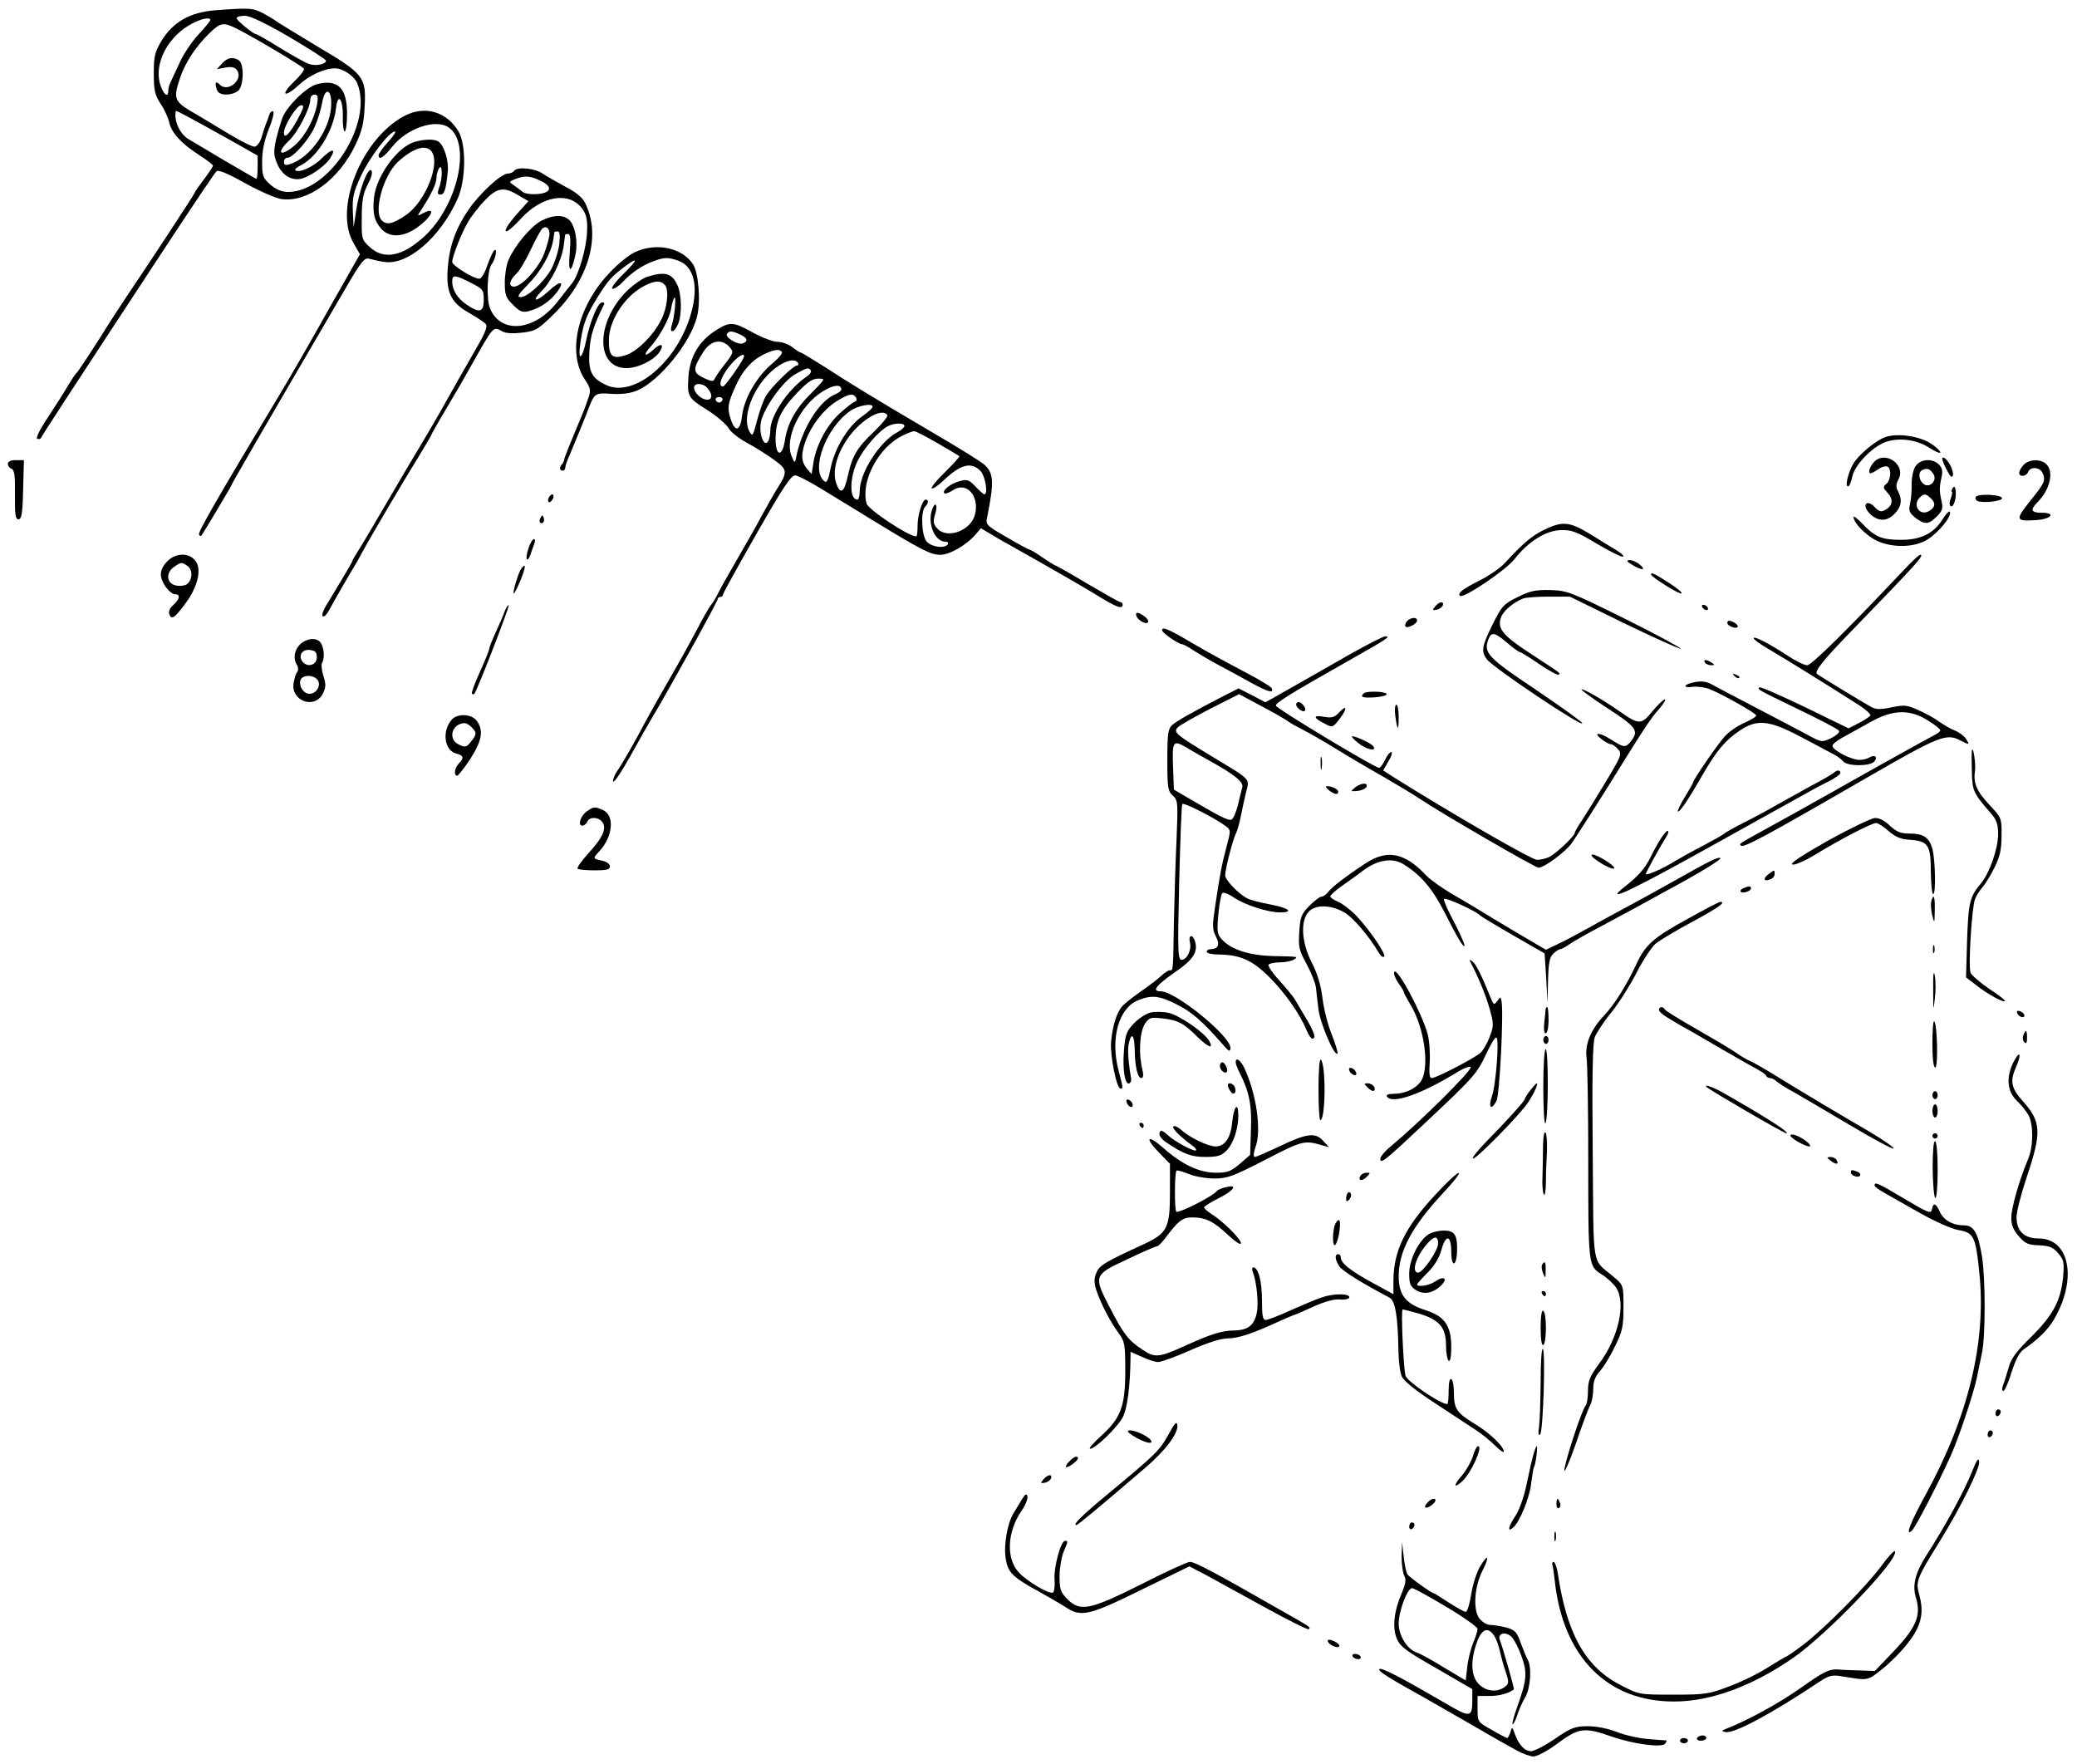<?xml version="1.0" standalone="no"?>
<!DOCTYPE svg PUBLIC "-//W3C//DTD SVG 20010904//EN"
 "http://www.w3.org/TR/2001/REC-SVG-20010904/DTD/svg10.dtd">
<svg version="1.0" xmlns="http://www.w3.org/2000/svg"
 width="790pt" height="671pt" viewBox="0 0 790 671"
 preserveAspectRatio="xMidYMid meet">
<g transform="translate(0,671) scale(0.1,-0.1)"
fill="#000000" stroke="none">
<path d="M819 6671 c-96 -8 -159 -43 -204 -115 -26 -44 -30 -58 -30 -125 0
-65 4 -82 26 -116 15 -22 29 -54 33 -72 9 -39 47 -80 114 -123 28 -18 52 -36
52 -40 0 -4 -16 -28 -35 -53 -19 -25 -35 -48 -35 -51 0 -4 -186 -287 -250
-381 -15 -22 -65 -98 -110 -170 -45 -71 -86 -132 -90 -135 -4 -3 -18 -24 -31
-46 -13 -23 -48 -77 -76 -120 -33 -49 -48 -81 -41 -83 7 -2 13 0 15 5 3 8 65
104 484 742 95 144 177 267 183 271 7 6 47 -11 109 -46 54 -30 116 -57 137
-60 99 -14 218 73 281 204 26 55 33 83 36 148 6 113 -3 124 -184 231 -81 49
-150 91 -153 94 -3 3 -24 15 -46 28 -43 22 -51 23 -185 13z m282 -102 c76 -45
139 -85 139 -90 0 -13 -38 -21 -62 -13 -13 3 -62 31 -110 60 -48 30 -90 54
-94 54 -10 0 -74 52 -74 61 0 5 14 9 31 9 20 0 77 -27 170 -81z m-301 65 c0
-4 -20 -28 -45 -55 -24 -26 -57 -74 -71 -106 -15 -32 -31 -66 -35 -75 -5 -10
-9 -25 -9 -33 0 -30 -19 -14 -31 25 -24 79 30 182 121 230 35 19 70 26 70 14z
m108 -37 c74 -38 242 -139 248 -148 3 -5 -14 -27 -38 -50 -55 -53 -36 -63 20
-11 39 36 96 62 136 62 31 0 73 -29 85 -57 61 -151 -106 -413 -263 -413 -25 0
-45 9 -68 28 -29 26 -31 34 -31 88 0 40 8 79 25 122 14 34 22 65 17 68 -5 3
-12 -3 -15 -13 -3 -10 -9 -27 -14 -38 -4 -11 -11 -33 -16 -50 -5 -16 -16 -31
-25 -33 -8 -1 -53 21 -99 49 -47 28 -100 60 -118 71 -92 52 -95 59 -66 145 20
57 58 115 110 166 44 43 54 44 112 14z m-14 -430 l86 -49 0 -44 c0 -24 -2 -44
-5 -44 -2 0 -57 32 -122 70 -65 39 -125 74 -133 79 -35 19 -60 72 -51 109 1 3
64 -31 225 -121z"/>
<path d="M844 6468 l-19 -21 32 6 c21 4 35 2 43 -8 29 -35 -32 -89 -64 -57
-16 17 -21 7 -10 -22 8 -20 53 -21 79 -2 22 16 25 104 3 117 -22 14 -44 10
-64 -13z"/>
<path d="M1203 6389 c-38 -11 -109 -80 -128 -125 -7 -18 -18 -56 -25 -85 -10
-45 -9 -60 4 -91 18 -42 49 -63 85 -59 32 4 96 47 116 78 26 40 8 40 -31 1
-32 -33 -88 -58 -101 -45 -3 3 8 12 24 20 61 32 121 130 131 215 7 62 27 37
26 -33 -1 -30 3 -55 7 -55 5 0 9 31 9 69 0 98 -37 132 -117 110z m57 -73 c0
-92 -78 -206 -157 -230 -17 -6 -23 -3 -23 8 0 9 6 16 13 16 22 0 85 72 105
120 11 25 23 65 27 88 10 59 35 57 35 -2z m-54 -3 c-10 -55 -45 -120 -83 -154
-55 -48 -76 -34 -24 16 33 30 81 124 81 155 0 12 7 20 16 20 13 0 15 -7 10
-37z m-72 -53 c-32 -60 -54 -81 -54 -55 0 28 49 105 66 105 12 0 9 -11 -12
-50z"/>
<path d="M1538 6269 c-163 -86 -270 -353 -193 -484 l24 -42 -96 -169 c-108
-192 -164 -289 -203 -354 -243 -404 -318 -534 -313 -543 3 -5 6 -7 8 -5 6 6
115 189 115 192 0 4 79 141 440 759 54 93 67 108 84 103 12 -3 37 -9 56 -12
90 -15 215 93 281 241 31 70 33 204 3 255 -45 76 -129 100 -206 59z m169 -44
c87 -61 34 -298 -94 -415 -82 -75 -152 -89 -205 -41 -32 29 -33 31 -32 113 0
66 5 92 23 127 15 28 19 47 13 53 -13 13 -47 -78 -58 -157 l-9 -60 -3 61 c-2
53 2 73 31 135 33 71 108 169 129 169 6 0 -6 -18 -26 -40 -20 -22 -36 -45 -36
-50 0 -21 19 -9 51 31 56 71 166 109 216 74z"/>
<path d="M1576 6170 c-64 -19 -143 -128 -153 -208 -7 -61 0 -91 27 -122 31
-35 84 -33 137 5 57 41 74 82 22 54 -23 -12 -23 -12 -6 14 37 57 57 99 57 120
0 12 5 29 10 37 13 21 14 -39 0 -74 -7 -21 -6 -26 5 -26 15 0 21 17 28 86 5
42 -14 102 -36 116 -15 10 -54 9 -91 -2z m62 -32 c42 -42 -19 -197 -97 -248
-48 -32 -70 -37 -89 -18 -32 32 5 168 60 221 55 51 103 68 126 45z"/>
<path d="M1955 6060 c-3 -5 -14 -10 -23 -10 -26 0 -108 -76 -151 -139 -48 -71
-72 -137 -78 -222 -7 -90 12 -131 83 -170 29 -17 57 -35 62 -42 7 -8 -3 -34
-31 -82 -42 -73 -95 -166 -142 -250 -15 -27 -47 -81 -70 -120 -23 -38 -82
-137 -130 -220 -48 -82 -98 -167 -111 -187 -13 -21 -24 -39 -24 -42 0 -3 -25
-46 -102 -173 -10 -17 -15 -34 -10 -37 5 -3 15 7 23 22 14 27 81 143 99 172 5
8 18 31 28 50 29 54 160 276 214 363 26 43 48 80 48 82 0 2 27 50 61 107 34
57 71 121 83 143 97 172 90 164 128 144 13 -7 41 -8 75 -4 51 6 60 12 122 73
133 132 179 300 115 423 -9 18 -36 40 -72 58 -31 17 -70 39 -87 50 -31 22 -99
28 -110 11z m100 -37 c49 -23 43 -47 -12 -51 -24 -2 -48 2 -55 8 -7 6 -22 17
-33 25 -20 13 -20 14 5 24 36 14 55 13 95 -6z m-83 -56 l38 -22 -36 -40 c-20
-22 -40 -48 -45 -57 -18 -33 8 -18 52 30 80 88 184 105 233 39 16 -22 21 -42
19 -85 -1 -61 -32 -169 -57 -199 -8 -10 -33 -42 -56 -71 -86 -111 -215 -124
-256 -25 -15 35 -11 146 6 168 13 17 22 55 13 55 -5 0 -17 -25 -28 -55 -10
-32 -24 -55 -32 -55 -22 0 -103 50 -103 64 0 20 37 114 61 153 12 21 40 57 63
81 47 49 73 53 128 19z m-182 -332 c47 -24 50 -27 50 -65 0 -48 -16 -52 -66
-18 -35 24 -54 56 -54 88 0 26 11 25 70 -5z"/>
<path d="M2058 5870 c-40 -22 -101 -95 -124 -149 -8 -18 -14 -57 -14 -86 0
-46 4 -58 31 -84 24 -25 36 -30 57 -25 42 10 82 36 109 71 34 44 15 49 -29 7
-47 -43 -71 -45 -28 -1 38 38 76 116 84 172 3 22 5 41 6 43 0 1 5 2 11 2 9 0
10 -21 6 -72 -7 -76 5 -82 21 -10 12 51 -1 120 -26 138 -24 19 -61 16 -104 -6z
m32 -50 c0 -11 -9 -44 -20 -74 -21 -55 -85 -126 -115 -126 -22 0 -18 24 9 49
13 12 38 55 56 94 19 40 38 75 44 79 14 10 26 0 26 -22z m37 -41 c-4 -28 -18
-70 -31 -94 -30 -51 -90 -105 -116 -105 -15 0 -9 10 28 48 48 48 87 116 96
168 2 16 5 30 5 32 1 1 6 2 12 2 8 0 10 -16 6 -51z"/>
<path d="M2415 5751 c-22 -10 -66 -45 -97 -79 -122 -128 -162 -304 -93 -406
23 -34 24 -42 8 -83 -3 -10 -7 -20 -8 -23 -1 -3 -5 -14 -10 -25 -42 -100 -67
-162 -69 -172 -1 -7 -5 -16 -9 -19 -10 -11 -9 -24 3 -24 6 0 10 5 10 11 0 6 6
25 14 42 23 54 62 150 76 187 21 54 25 57 87 52 39 -2 71 2 97 13 84 36 202
181 227 280 15 58 6 167 -15 200 -42 63 -139 84 -221 46z m164 -32 c60 -21 79
-96 50 -199 -51 -185 -217 -325 -324 -274 -56 26 -68 52 -63 131 4 59 16 96
56 176 2 4 -1 7 -8 7 -16 0 -46 -73 -61 -147 -12 -60 -29 -80 -24 -28 9 80 21
117 56 175 46 77 62 96 111 133 57 43 57 32 -1 -25 -30 -29 -48 -54 -42 -56 6
-2 24 9 39 25 32 35 75 64 116 79 42 16 57 16 95 3z"/>
<path d="M2461 5657 c-18 -6 -54 -31 -79 -56 -117 -119 -116 -291 1 -291 44 0
106 31 126 62 19 30 4 35 -24 8 -32 -30 -41 -22 -11 11 34 37 74 110 79 147 3
19 9 37 12 40 8 8 1 -74 -10 -105 -10 -32 9 -29 23 2 17 36 15 120 -3 154 -21
43 -48 49 -114 28z m69 -32 c15 -19 8 -86 -15 -131 -28 -58 -94 -123 -136
-135 -51 -16 -64 -4 -63 60 1 75 63 168 137 205 40 20 61 20 77 1z"/>
<path d="M2728 5457 c-69 -42 -106 -104 -110 -187 -4 -67 0 -74 70 -118 37
-23 74 -55 83 -70 8 -15 40 -40 70 -56 30 -16 76 -45 102 -64 53 -38 54 -46
12 -112 -12 -19 -37 -64 -57 -100 -19 -36 -61 -110 -93 -165 -32 -55 -65 -113
-73 -130 -8 -16 -20 -37 -27 -45 -7 -8 -33 -53 -57 -100 -25 -47 -62 -114 -83
-150 -55 -95 -81 -142 -108 -191 -47 -89 -91 -165 -110 -192 -10 -15 -17 -33
-15 -39 3 -7 31 35 63 92 32 58 70 125 85 150 15 25 40 68 55 95 16 28 66 117
112 200 45 82 83 153 83 157 0 4 5 8 10 8 6 0 10 4 10 9 0 5 58 109 128 232
104 182 132 223 148 221 10 -2 50 -22 88 -45 37 -23 76 -46 85 -52 9 -5 61
-37 116 -71 190 -116 225 -134 261 -134 37 0 102 38 137 80 l18 21 32 -19 c18
-11 48 -29 67 -39 139 -78 286 -162 346 -199 71 -44 94 -52 94 -34 0 6 -4 10
-8 10 -5 0 -61 32 -126 70 -65 39 -120 70 -123 70 -2 0 -24 14 -48 30 -24 17
-46 30 -50 30 -3 0 -42 21 -86 47 -78 45 -81 48 -74 77 26 131 25 165 -9 197
-12 12 -101 67 -197 123 -228 134 -316 188 -416 253 -46 29 -86 53 -89 53 -3
0 -17 9 -31 20 -14 11 -39 20 -56 20 -16 0 -58 16 -93 35 -73 41 -87 42 -136
12z m87 -19 c28 -13 32 -26 10 -34 -18 -7 -68 23 -60 36 8 13 19 12 50 -2z
m-41 -47 c17 -19 17 -22 -17 -66 -20 -25 -38 -52 -40 -58 -3 -9 -14 -7 -41 6
-42 20 -42 34 0 100 28 43 69 50 98 18z m200 -20 c3 -5 -13 -24 -37 -44 -57
-47 -106 -131 -114 -195 -7 -60 -25 -68 -42 -21 -16 47 -14 63 18 133 28 62
68 104 121 125 32 13 47 13 54 2z m-144 -16 c0 -12 -72 -115 -80 -115 -23 0
-3 49 38 93 23 24 42 35 42 22z m205 -25 c3 -5 2 -10 -4 -10 -13 0 -94 -78
-116 -113 -10 -15 -25 -57 -35 -94 -16 -63 -18 -65 -30 -43 -33 62 28 197 115
251 33 21 61 24 70 9z m49 -29 c3 -5 -4 -16 -17 -24 -68 -46 -137 -147 -137
-203 0 -16 -4 -36 -9 -43 -15 -24 -35 30 -27 73 10 53 84 157 131 183 45 25
51 27 59 14z m2 -86 c-60 -59 -91 -115 -101 -182 -10 -63 -35 -58 -35 7 0 68
19 110 81 175 40 42 59 55 81 55 29 0 28 0 -26 -55z m-395 19 c20 -24 19 -44
-1 -44 -22 0 -50 26 -50 46 0 19 34 18 51 -2z m509 -5 c0 -5 -10 -13 -22 -18
-63 -25 -131 -136 -151 -246 -3 -17 -6 -15 -16 10 -28 67 31 191 116 245 42
27 73 30 73 9z m56 -31 c4 -7 2 -14 -6 -16 -7 -3 -33 -23 -57 -45 -48 -44 -89
-121 -99 -186 l-7 -44 -19 22 c-21 27 -22 52 -4 104 22 59 67 118 115 149 49
31 66 34 77 16z m-508 -9 c-2 -6 -8 -10 -13 -10 -5 0 -11 4 -13 10 -2 6 4 11
13 11 9 0 15 -5 13 -11z m571 -26 c0 -5 -19 -22 -42 -38 -54 -39 -103 -122
-118 -197 -9 -45 -14 -56 -24 -48 -53 44 7 204 100 268 29 20 86 30 84 15z
m56 -32 c3 -5 -20 -33 -50 -62 -64 -60 -84 -93 -100 -168 -14 -65 -29 -75 -45
-27 -13 41 0 99 36 156 48 77 138 134 159 101z m65 -41 c0 -5 -12 -16 -27 -24
-67 -35 -143 -154 -143 -223 0 -18 -4 -33 -9 -33 -31 0 -30 84 1 147 24 49 79
112 113 131 25 14 65 15 65 2z m127 -66 c43 -25 80 -47 82 -49 2 -2 -23 -29
-54 -60 -32 -31 -55 -59 -51 -62 3 -4 23 9 44 29 66 63 107 73 142 36 18 -20
29 -88 14 -88 -3 0 -18 13 -34 30 -25 26 -31 28 -61 20 -35 -10 -67 -36 -57
-46 4 -3 18 2 33 12 52 34 102 -23 83 -94 -16 -61 -106 -93 -143 -52 -15 17
-17 26 -8 55 11 34 1 51 -11 19 -20 -52 8 -124 50 -124 8 0 12 -4 9 -10 -11
-17 -61 -11 -80 10 -20 22 -24 115 -6 133 13 13 14 27 2 27 -13 0 -31 -58 -31
-101 0 -22 -2 -39 -5 -39 -29 0 -183 102 -189 125 -23 85 45 213 136 258 18 9
38 17 45 17 7 0 47 -21 90 -46z"/>
<path d="M7175 5049 c-38 -11 -111 -72 -129 -108 -19 -37 -28 -81 -17 -81 5 0
12 16 16 36 8 45 78 117 130 134 52 17 118 7 165 -24 22 -14 40 -22 40 -16 0
5 -17 21 -37 34 -43 27 -122 39 -168 25z"/>
<path d="M7127 4952 c-16 -18 -23 -42 -12 -42 3 0 17 7 30 16 13 9 29 13 35 9
15 -9 12 -51 -5 -65 -14 -12 -13 -15 5 -35 23 -24 19 -50 -11 -65 -14 -8 -23
-5 -39 12 -27 29 -49 11 -23 -20 30 -35 68 -38 97 -8 28 27 33 55 15 88 -8 15
-8 27 2 45 30 56 -52 112 -94 65z"/>
<path d="M7402 4928 c16 -32 23 -38 26 -25 4 20 -23 67 -38 67 -6 0 0 -19 12
-42z"/>
<path d="M30 4946 c0 -8 6 -16 14 -19 11 -5 14 -27 13 -99 -1 -75 2 -93 13
-93 12 0 16 22 18 113 l3 112 -31 0 c-19 0 -30 -5 -30 -14z"/>
<path d="M7286 4937 c-9 -12 -15 -43 -15 -67 1 -25 -2 -59 -6 -76 -6 -26 -3
-34 20 -53 36 -27 50 -27 82 5 21 21 24 31 18 57 -9 40 -9 54 0 93 5 22 2 35
-10 47 -24 25 -71 22 -89 -6z m68 -30 c16 -25 -16 -56 -38 -37 -19 15 -21 46
-3 53 18 8 29 3 41 -16z m-9 -93 c18 -18 16 -33 -7 -47 -35 -22 -66 21 -36 51
16 16 23 15 43 -4z"/>
<path d="M7697 4942 c-10 -10 -17 -24 -17 -30 0 -17 27 -15 34 3 8 21 43 19
54 -2 14 -29 10 -39 -46 -108 -58 -73 -56 -78 23 -73 58 4 76 28 21 28 -41 0
-45 11 -17 39 48 48 64 116 35 145 -21 22 -67 20 -87 -2z"/>
<path d="M7427 4853 c-5 -7 -6 -13 -3 -13 3 0 1 -11 -4 -25 -6 -15 -6 -26 0
-30 11 -7 23 35 18 62 -2 13 -6 15 -11 6z"/>
<path d="M2086 4815 c-3 -8 -1 -15 3 -15 5 0 11 7 15 15 3 8 1 15 -3 15 -5 0
-11 -7 -15 -15z"/>
<path d="M7515 4820 c-3 -5 0 -13 8 -16 23 -8 92 0 92 11 0 14 -92 19 -100 5z"/>
<path d="M7388 4734 c-35 -55 -86 -79 -166 -77 -67 1 -92 12 -142 65 -17 17
-30 27 -30 22 0 -19 33 -56 73 -82 57 -36 154 -38 208 -4 42 26 92 87 86 105
-2 6 -15 -6 -29 -29z"/>
<path d="M2056 4741 c-4 -7 -5 -15 -2 -18 9 -9 19 4 14 18 -4 11 -6 11 -12 0z"/>
<path d="M5875 4696 c-48 -23 -82 -52 -151 -127 -17 -19 -61 -49 -97 -67 -64
-32 -84 -48 -74 -58 12 -12 174 97 207 139 54 69 121 110 178 111 41 1 61 -7
136 -52 49 -29 93 -51 99 -49 6 2 -5 12 -24 24 -19 11 -64 39 -101 62 -78 47
-104 50 -173 17z"/>
<path d="M2010 4624 c-7 -19 -9 -38 -6 -41 3 -3 8 3 12 13 3 10 10 29 15 42 5
13 5 22 0 22 -5 0 -15 -16 -21 -36z"/>
<path d="M634 4573 c-16 -17 -24 -36 -22 -52 3 -30 35 -71 55 -71 20 0 16 -20
-8 -41 -13 -11 -19 -25 -15 -35 8 -22 19 -16 59 38 42 55 61 115 48 151 -17
45 -79 51 -117 10z m80 -16 c21 -16 18 -55 -5 -70 -9 -5 -28 -7 -42 -3 -34 8
-37 48 -5 70 27 19 29 19 52 3z"/>
<path d="M7241 4542 c-214 -227 -351 -362 -367 -362 -11 0 -44 16 -74 36 -70
46 -130 77 -130 67 0 -5 26 -24 58 -42 59 -35 220 -134 329 -204 35 -21 60
-43 57 -48 -3 -5 -23 -18 -44 -29 l-39 -20 -166 81 c-92 44 -169 78 -173 75
-8 -8 -12 -6 149 -84 81 -39 150 -75 154 -81 3 -6 -10 -18 -30 -28 -36 -17
-36 -17 -93 14 -31 17 -118 62 -192 101 -74 38 -149 78 -165 87 -23 13 -41 16
-68 11 -44 -8 -50 -24 -7 -18 17 2 45 -2 63 -9 50 -20 177 -92 177 -100 0 -5
-21 -17 -47 -29 -26 -11 -60 -35 -75 -53 -28 -32 -118 -163 -118 -172 0 -3
-14 -27 -31 -55 -17 -28 -29 -53 -27 -56 6 -5 40 45 96 143 52 89 83 126 137
163 67 46 112 42 232 -21 54 -29 110 -58 124 -66 15 -7 32 -20 39 -28 16 -20
103 -20 119 -1 15 17 1 28 -19 15 -8 -5 -25 -9 -38 -9 -30 0 -102 37 -102 53
0 7 17 21 38 32 20 11 67 37 103 57 87 50 152 52 222 8 26 -16 47 -33 47 -37
0 -5 -10 -13 -23 -19 -25 -13 -213 -117 -402 -224 -71 -40 -175 -98 -230 -128
-116 -64 -110 -60 -103 -68 10 -9 89 33 478 258 272 157 303 170 354 143 37
-19 39 -19 24 5 -7 11 -26 25 -43 32 -16 6 -43 22 -60 34 -16 12 -52 32 -78
43 -43 20 -54 21 -102 11 -43 -9 -60 -9 -79 2 -24 13 -197 118 -205 125 -11 9
24 53 129 161 259 267 281 292 263 292 -4 0 -32 -26 -62 -58z"/>
<path d="M6190 4575 c0 -2 14 -11 30 -20 33 -17 40 -10 13 11 -18 13 -43 19
-43 9z"/>
<path d="M1983 4548 c-11 -15 -34 -90 -29 -95 2 -2 13 20 25 48 21 52 23 71 4
47z"/>
<path d="M6280 4525 c0 -9 110 -78 116 -72 4 3 -19 22 -49 41 -55 35 -67 41
-67 31z"/>
<path d="M5772 4439 c-53 -26 -60 -34 -95 -104 -41 -84 -44 -101 -22 -132 22
-31 370 -264 363 -243 -2 6 -82 63 -178 128 -181 121 -198 139 -179 190 11 30
24 28 72 -13 22 -19 44 -35 48 -35 4 0 38 -21 74 -46 37 -25 70 -43 73 -40 7
7 17 -1 -106 80 -108 70 -129 97 -112 140 9 24 49 57 84 70 11 4 55 7 99 7
l78 0 206 -101 c114 -55 211 -99 216 -97 5 1 -89 52 -209 112 -208 103 -222
109 -287 111 -58 1 -77 -3 -125 -27z"/>
<path d="M5459 4404 c-12 -14 -11 -16 5 -13 11 2 21 10 24 17 5 17 -13 15 -29
-4z"/>
<path d="M1920 4386 c-5 -15 -21 -52 -35 -82 -14 -30 -25 -59 -25 -64 0 -5
-16 -44 -35 -86 -19 -42 -33 -79 -30 -82 3 -3 7 -3 9 -1 10 10 135 333 131
337 -2 3 -9 -7 -15 -22z"/>
<path d="M6475 4400 c3 -5 11 -10 16 -10 6 0 7 5 4 10 -3 6 -11 10 -16 10 -6
0 -7 -4 -4 -10z"/>
<path d="M4322 4368 c6 -17 36 -34 44 -25 4 4 -1 14 -12 22 -23 18 -37 19 -32
3z"/>
<path d="M5351 4347 c-6 -8 -8 -17 -5 -20 9 -8 44 11 44 23 0 15 -26 12 -39
-3z"/>
<path d="M6570 4341 c0 -11 31 -24 39 -16 3 3 -1 10 -9 15 -19 12 -30 12 -30
1z"/>
<path d="M4420 4313 c0 -10 63 -53 76 -53 5 0 25 -11 44 -24 19 -12 64 -39
100 -58 36 -19 91 -49 123 -67 61 -33 81 -38 75 -20 -2 7 -49 35 -103 63 -55
29 -144 77 -198 109 -95 56 -117 65 -117 50z"/>
<path d="M5135 4222 c-66 -38 -165 -94 -221 -126 l-101 -57 -51 27 -51 26 -63
-32 c-112 -58 -173 -92 -190 -108 -15 -13 -18 -33 -18 -132 0 -105 2 -119 21
-136 19 -17 20 -25 14 -169 -4 -82 -8 -222 -10 -310 -3 -193 -3 -185 -15 -185
-6 0 -21 -9 -33 -21 -12 -12 -47 -38 -77 -59 -30 -21 -62 -46 -71 -56 -22 -25
-38 -77 -43 -138 -4 -51 21 -176 36 -176 10 0 11 -2 -8 71 -31 120 1 234 73
264 51 22 83 19 149 -15 55 -27 99 -65 173 -150 26 -30 30 -32 31 -15 0 45
-209 215 -265 215 -35 0 -19 21 49 69 75 51 94 80 81 122 -9 28 -26 23 -19 -5
7 -29 -11 -66 -32 -66 -14 0 -15 32 -9 293 4 160 9 295 12 299 4 8 124 -53
164 -83 21 -16 21 -16 4 -80 -18 -67 -25 -104 -44 -232 -10 -67 -10 -82 4
-109 16 -32 9 -47 -22 -48 -7 0 -13 -4 -13 -10 0 -5 19 -10 43 -10 84 -1 129
-21 194 -85 60 -60 118 -142 142 -202 8 -18 17 -33 22 -33 16 0 9 22 -23 77
-18 30 -38 63 -44 74 -6 10 -32 41 -57 69 -26 28 -45 56 -42 61 4 5 23 9 43 9
20 0 44 5 52 10 19 12 22 12 -80 14 -91 3 -159 25 -194 65 -16 18 -18 30 -12
93 4 40 10 76 15 81 5 5 25 -3 45 -17 42 -28 129 -56 175 -56 54 0 33 17 -36
30 -38 7 -77 17 -88 23 -33 16 -85 70 -85 88 0 24 30 140 42 162 5 10 13 39
18 65 5 26 14 67 20 91 13 51 19 44 -125 131 -142 86 -154 95 -135 114 8 8 64
40 124 71 l109 55 86 -46 c47 -25 93 -51 101 -58 8 -6 33 -20 55 -31 22 -11
78 -43 125 -72 47 -29 130 -78 185 -109 55 -32 118 -70 140 -85 81 -54 434
-259 447 -259 21 0 101 59 126 93 19 27 117 180 197 310 77 124 104 165 134
199 18 21 29 38 23 38 -5 0 -26 -20 -47 -45 -42 -52 -51 -52 -124 -1 -64 45
-141 89 -146 84 -2 -2 43 -35 100 -72 111 -72 120 -85 87 -127 -20 -23 -25
-23 -77 10 -40 26 -68 27 -35 1 14 -11 30 -20 36 -20 6 0 19 -8 28 -19 16 -18
14 -24 -45 -122 -34 -57 -75 -123 -90 -146 -16 -23 -29 -46 -29 -50 0 -12 -70
-78 -97 -92 -12 -6 -33 -11 -47 -11 -20 0 -323 175 -548 316 l-37 24 20 35
c12 19 16 35 11 35 -6 0 -16 -13 -24 -30 -7 -16 -18 -30 -23 -30 -16 0 -388
224 -392 236 -3 10 51 44 283 175 143 81 155 89 133 89 -8 0 -68 -31 -134 -68z
m-540 -402 c104 -58 136 -84 130 -105 -3 -11 -11 -42 -17 -69 -7 -26 -17 -50
-24 -53 -12 -5 -41 10 -154 76 l-65 38 -3 78 c-4 108 -1 112 51 82 23 -14 60
-35 82 -47z"/>
<path d="M1142 4260 c-23 -22 -28 -55 -12 -80 5 -8 5 -19 1 -25 -5 -5 -11 -24
-14 -41 -13 -70 81 -104 112 -40 11 23 11 35 1 66 -7 22 -9 44 -4 51 10 17 6
60 -8 77 -16 18 -51 15 -76 -8z m63 -50 c0 -29 -34 -40 -54 -17 -18 23 -2 49
28 45 20 -2 26 -8 26 -28z m5 -89 c12 -23 -12 -54 -38 -49 -21 4 -36 32 -29
52 9 22 54 20 67 -3z"/>
<path d="M6485 4190 c3 -5 14 -10 23 -10 15 0 15 2 2 10 -20 13 -33 13 -25 0z"/>
<path d="M6597 4139 c7 -7 15 -10 18 -7 3 3 -2 9 -12 12 -14 6 -15 5 -6 -5z"/>
<path d="M5187 4073 c-15 -14 -5 -18 43 -15 27 2 47 8 44 13 -6 10 -77 12 -87
2z"/>
<path d="M4930 4031 c0 -13 26 -32 33 -24 8 7 -11 33 -24 33 -5 0 -9 -4 -9 -9z"/>
<path d="M5307 3988 c8 -59 13 -61 13 -5 0 26 -4 47 -9 47 -5 0 -7 -19 -4 -42z"/>
<path d="M5092 3999 c-17 -18 -27 -20 -57 -15 -43 8 -40 -5 5 -27 28 -15 30
-14 56 20 30 39 27 56 -4 22z"/>
<path d="M1718 3973 c-38 -44 -28 -118 18 -129 28 -7 30 -17 9 -38 -16 -16
-20 -46 -6 -46 4 0 27 29 50 64 44 69 51 107 25 144 -19 27 -74 30 -96 5z m76
-29 c20 -20 20 -27 -3 -55 -16 -21 -22 -22 -45 -11 -44 20 -28 80 21 82 6 0
19 -7 27 -16z"/>
<path d="M5165 3885 c30 -25 72 -35 59 -14 -6 11 -66 39 -81 39 -4 -1 6 -12
22 -25z"/>
<path d="M7500 3855 c-1 -5 -1 -41 0 -80 2 -73 5 -81 74 -160 20 -23 26 -41
26 -77 0 -55 -32 -146 -64 -186 -44 -52 -49 -73 -54 -218 l-4 -141 39 -30 c43
-34 103 -67 109 -60 3 2 -25 24 -61 47 -35 24 -67 52 -70 61 -9 26 5 248 17
279 5 14 18 34 28 45 10 11 31 45 46 75 21 43 27 68 27 122 1 66 0 68 -46 117
-49 52 -62 84 -55 129 4 25 -7 100 -12 77z"/>
<path d="M5023 3805 c0 -22 2 -30 4 -17 2 12 2 30 0 40 -3 9 -5 -1 -4 -23z"/>
<path d="M6975 3771 c-6 -5 -41 -26 -80 -46 -38 -21 -99 -55 -135 -75 -36 -21
-94 -52 -130 -70 -36 -18 -67 -36 -70 -39 -3 -4 -39 -24 -80 -46 -41 -21 -91
-49 -111 -61 -41 -26 -109 -56 -109 -48 0 6 57 109 78 142 8 12 10 22 5 22 -9
0 -35 -39 -66 -102 -21 -42 -47 -71 -97 -110 -85 -67 23 -16 325 152 72 40
155 86 185 103 30 16 91 51 135 75 44 25 101 56 128 69 26 13 47 28 47 33 0
12 -13 13 -25 1z"/>
<path d="M5154 3715 c-18 -15 -18 -15 10 -13 16 2 31 9 34 16 5 17 -20 15 -44
-3z"/>
<path d="M5054 3705 c22 -17 36 -19 36 -6 0 10 -24 21 -43 21 -7 0 -3 -7 7
-15z"/>
<path d="M2233 3625 c-25 -17 -37 -55 -18 -55 7 0 15 7 19 15 7 19 40 19 56 0
19 -23 4 -59 -50 -118 -27 -30 -47 -57 -43 -61 3 -3 33 -6 65 -6 45 0 58 3 58
15 0 9 -12 18 -30 22 -35 7 -36 8 -11 35 52 55 60 136 15 157 -32 14 -35 14
-61 -4z"/>
<path d="M6951 3512 c-102 -58 -147 -88 -133 -90 11 -2 49 15 85 37 93 57 216
121 233 121 7 0 29 -14 48 -31 26 -23 47 -31 82 -33 68 -5 78 -20 78 -121 1
-47 4 -85 9 -85 11 0 8 129 -3 172 -13 44 -34 58 -89 58 -32 0 -48 7 -73 30
-19 19 -41 30 -57 29 -14 -1 -95 -40 -180 -87z"/>
<path d="M5193 3426 c-76 -50 -126 -89 -141 -108 -7 -10 -19 -18 -26 -18 -6 0
-27 -16 -46 -35 -30 -31 -35 -43 -38 -99 -4 -57 -1 -70 27 -121 17 -31 33 -71
36 -89 2 -17 6 -55 10 -85 6 -51 60 -179 72 -168 3 3 -7 35 -21 71 -15 36 -31
99 -36 141 -6 50 -20 94 -41 135 -39 76 -44 160 -10 194 27 27 85 25 136 -5
32 -19 92 -89 131 -155 7 -11 15 -16 19 -12 8 8 -54 100 -105 154 -22 23 -53
47 -70 54 -16 7 -30 16 -30 21 0 5 19 22 43 39 23 16 61 43 84 61 54 39 108
48 150 23 67 -41 111 -93 158 -185 51 -101 75 -140 75 -123 0 6 -18 46 -40 89
-23 42 -40 81 -38 86 3 9 127 -48 138 -63 3 -3 59 -37 125 -75 l120 -69 6 -94
5 -95 2 86 c2 69 6 89 20 102 10 10 22 17 26 17 4 0 20 8 34 18 15 11 72 43
127 72 55 29 114 62 132 71 18 10 63 35 100 55 138 74 226 128 216 131 -11 4
-38 -10 -193 -97 -41 -23 -113 -63 -160 -88 -47 -25 -114 -62 -150 -82 -36
-20 -86 -47 -112 -59 l-48 -23 -53 31 c-29 17 -94 55 -143 85 -49 30 -120 73
-159 95 -38 22 -83 54 -100 71 -82 88 -149 101 -232 46z"/>
<path d="M6065 3444 c33 -25 75 -45 75 -35 0 11 -66 51 -83 51 -7 0 -3 -8 8
-16z"/>
<path d="M6726 3385 c-22 -17 -17 -29 8 -19 9 3 16 12 16 20 0 17 0 17 -24 -1z"/>
<path d="M6633 3333 c-21 -8 -15 -22 7 -16 11 3 20 9 20 14 0 10 -8 10 -27 2z"/>
<path d="M7346 3283 c-3 -10 -1 -34 3 -53 9 -34 9 -33 10 18 1 53 -4 66 -13
35z"/>
<path d="M6420 3216 c-132 -72 -163 -100 -197 -175 -36 -77 -82 -151 -120
-191 -53 -56 -76 -112 -68 -166 3 -25 6 -195 6 -377 0 -410 0 -411 50 -443 21
-13 46 -36 56 -51 38 -58 10 -188 -63 -287 -37 -50 -44 -67 -44 -106 0 -25 -4
-50 -9 -56 -14 -14 -81 -219 -81 -246 0 -12 20 33 44 102 23 69 48 135 55 147
6 12 11 39 11 61 0 28 7 47 26 68 14 16 40 58 57 94 28 57 32 75 32 148 0 83
0 84 -35 114 -88 75 -78 18 -82 476 -3 295 0 416 8 438 7 17 35 60 64 95 28
35 71 103 95 150 24 47 57 97 72 110 16 13 79 51 141 84 98 53 129 75 105 75
-5 0 -60 -29 -123 -64z"/>
<path d="M7352 3100 c0 -14 2 -19 5 -12 2 6 2 18 0 25 -3 6 -5 1 -5 -13z"/>
<path d="M5591 3055 c32 -61 61 -131 75 -182 16 -58 16 -65 0 -106 -9 -25 -25
-52 -35 -61 -22 -20 -168 -96 -185 -96 -9 0 -11 16 -8 60 2 33 -1 82 -8 108
-23 82 -119 260 -127 235 -3 -7 5 -26 16 -42 12 -16 21 -32 21 -35 0 -4 11
-23 23 -44 57 -91 77 -252 38 -299 -22 -27 -61 -43 -102 -43 -18 0 -28 -4 -24
-10 19 -31 131 8 272 95 23 14 44 21 47 17 7 -11 -193 -209 -301 -299 -24 -19
-43 -42 -43 -50 0 -21 15 -10 166 132 191 179 201 191 237 267 17 37 34 65 39
62 11 -7 -2 -182 -18 -225 -14 -42 -2 -53 18 -16 12 21 28 340 19 380 -3 17
-4 17 -16 0 -12 -16 -14 -15 -25 12 -34 84 -55 127 -69 138 -8 7 -12 8 -10 2z"/>
<path d="M7353 2945 c0 -79 1 -83 6 -35 4 30 4 71 0 90 -4 23 -7 4 -6 -55z"/>
<path d="M5879 2873 c0 -5 -3 -27 -5 -50 -3 -27 -1 -43 5 -43 6 0 11 22 11 50
0 28 -2 50 -5 50 -3 0 -5 -3 -6 -7z"/>
<path d="M6310 2870 c0 -10 17 -22 86 -62 23 -12 91 -52 153 -88 62 -36 124
-71 139 -79 15 -8 29 -18 30 -23 2 -4 9 -8 15 -8 6 0 18 -6 26 -14 9 -7 36
-25 61 -38 25 -14 118 -69 208 -122 90 -54 168 -96 174 -94 6 2 -36 31 -93 65
-125 73 -235 138 -350 209 -47 29 -94 56 -105 60 -10 4 -32 17 -49 29 -16 12
-84 52 -150 90 -66 37 -121 72 -123 76 -5 12 -22 11 -22 -1z"/>
<path d="M4375 2859 c-17 -5 -45 -23 -62 -41 -28 -29 -33 -42 -38 -103 -6 -72
4 -134 21 -125 5 3 8 12 6 20 -11 65 -14 112 -8 134 10 42 21 30 22 -27 1 -64
11 -107 25 -107 8 0 9 11 4 33 -15 59 -10 142 9 172 16 25 22 27 66 22 59 -6
82 -18 132 -68 43 -42 65 -51 48 -19 -17 32 -112 98 -155 108 -22 5 -54 5 -70
1z"/>
<path d="M7672 2858 c5 -15 28 -23 28 -10 0 5 -7 13 -16 16 -10 4 -14 1 -12
-6z"/>
<path d="M7350 2742 c0 -58 4 -92 11 -92 11 0 8 164 -4 176 -4 4 -7 -34 -7
-84z"/>
<path d="M7696 2773 c-4 -9 -2 -21 4 -27 7 -7 10 -2 10 17 0 31 -5 34 -14 10z"/>
<path d="M5870 2755 c0 -8 5 -15 10 -15 6 0 10 7 10 15 0 8 -4 15 -10 15 -5 0
-10 -7 -10 -15z"/>
<path d="M5870 2573 c0 -82 4 -142 8 -135 12 18 12 282 1 282 -5 0 -9 -66 -9
-147z"/>
<path d="M7656 2666 c-26 -56 -21 -107 15 -142 17 -16 37 -41 45 -56 19 -36
18 -120 -2 -166 -33 -78 -64 -186 -64 -223 0 -29 8 -47 29 -71 24 -28 37 -33
77 -34 39 -2 53 -7 72 -30 22 -25 24 -34 19 -92 -9 -90 -39 -145 -123 -228
-55 -54 -75 -81 -84 -115 -7 -24 -16 -54 -21 -66 -5 -14 -5 -23 1 -23 5 0 19
32 31 71 15 47 30 76 46 87 56 39 93 75 116 115 89 153 59 307 -59 307 -55 0
-84 28 -84 81 0 21 18 91 40 156 56 167 54 207 -16 285 -45 50 -50 77 -25 132
23 53 12 63 -13 12z"/>
<path d="M5015 2570 c0 -66 3 -120 7 -120 20 0 22 210 2 230 -5 5 -9 -38 -9
-110z"/>
<path d="M4700 2670 c0 -6 7 -24 15 -40 36 -70 47 -122 43 -218 l-3 -94 -39
-34 c-34 -29 -47 -34 -91 -34 -63 0 -129 31 -200 94 -61 54 -73 40 -16 -18
l41 -42 0 -108 c0 -137 -10 -156 -100 -198 -146 -67 -169 -80 -180 -109 -9
-21 -9 -37 0 -66 17 -51 53 -120 84 -162 24 -33 26 -42 26 -145 0 -136 -17
-179 -93 -248 -29 -26 -47 -47 -41 -48 20 0 104 81 125 121 17 34 28 119 29
226 l0 22 43 -19 c23 -11 51 -20 62 -20 11 0 67 20 123 45 65 29 117 45 142
45 39 0 94 18 198 66 29 13 55 24 57 24 2 0 35 14 71 31 43 19 79 29 100 27
18 -2 35 2 36 7 5 16 -58 17 -104 1 -24 -8 -78 -31 -121 -50 -43 -20 -85 -36
-93 -36 -11 0 -14 16 -14 75 0 72 -14 125 -33 125 -5 0 -6 -8 -2 -17 15 -39
23 -122 15 -157 -10 -47 -34 -65 -86 -66 -44 0 -89 -14 -175 -53 -112 -51
-125 -52 -172 -21 -54 35 -73 59 -124 158 -65 124 -64 127 63 186 58 28 109
50 114 50 5 0 19 14 32 31 50 67 66 79 102 79 51 0 81 -14 136 -66 28 -26 50
-41 50 -32 0 16 -70 85 -112 111 -16 10 -28 21 -28 25 0 4 25 20 55 35 59 29
75 54 28 42 -15 -3 -30 -10 -33 -13 -15 -21 -148 -88 -156 -80 -7 8 -7 149 1
156 2 2 23 -3 47 -13 24 -10 68 -17 98 -17 48 0 72 9 194 72 141 73 148 74
216 54 l25 -7 -23 25 c-29 32 -63 28 -168 -23 -45 -21 -86 -39 -91 -39 -7 0
-5 17 4 43 21 62 1 199 -44 295 -15 31 -33 43 -33 22z"/>
<path d="M4640 2656 c0 -15 18 -31 26 -23 7 7 -7 37 -17 37 -5 0 -9 -6 -9 -14z"/>
<path d="M5132 2639 c2 -7 10 -15 17 -17 8 -3 12 1 9 9 -2 7 -10 15 -17 17 -8
3 -12 -1 -9 -9z"/>
<path d="M4670 2583 c0 -5 4 -15 10 -23 11 -18 25 -7 17 15 -6 15 -27 21 -27
8z"/>
<path d="M5203 2573 c9 -9 19 -14 23 -11 10 10 -6 28 -24 28 -15 0 -15 -1 1
-17z"/>
<path d="M5821 2564 c-12 -15 -21 -30 -21 -33 0 -7 -67 -82 -147 -163 -31 -32
-54 -60 -51 -64 8 -8 184 171 212 216 23 36 38 70 31 70 -2 0 -13 -12 -24 -26z"/>
<path d="M6491 2576 c12 -12 294 -176 303 -176 19 0 -76 61 -247 158 -35 19
-68 30 -56 18z"/>
<path d="M7350 2545 c0 -8 5 -15 10 -15 6 0 10 7 10 15 0 8 -4 15 -10 15 -5 0
-10 -7 -10 -15z"/>
<path d="M4286 2516 c3 -9 11 -16 16 -16 13 0 5 23 -10 28 -7 2 -10 -2 -6 -12z"/>
<path d="M7350 2485 c0 -14 5 -25 10 -25 6 0 10 11 10 25 0 14 -4 25 -10 25
-5 0 -10 -11 -10 -25z"/>
<path d="M4687 2444 c-6 -63 -28 -94 -64 -94 -28 0 -99 34 -130 63 -13 11 -26
17 -30 13 -7 -6 27 -40 71 -72 11 -7 18 -16 15 -19 -7 -6 -78 32 -105 56 -24
23 -34 24 -34 5 0 -7 12 -22 28 -32 64 -43 93 -54 147 -54 45 0 60 4 80 24 26
26 45 83 45 134 0 53 -17 36 -23 -24z"/>
<path d="M4335 2430 c3 -5 8 -10 11 -10 2 0 4 5 4 10 0 6 -5 10 -11 10 -5 0
-7 -4 -4 -10z"/>
<path d="M5869 2355 c0 -33 -1 -86 -2 -118 -2 -32 1 -63 5 -70 4 -7 8 15 8 48
0 33 2 86 4 117 1 31 -1 63 -5 70 -5 8 -9 -11 -10 -47z"/>
<path d="M6810 2391 c0 -9 55 -41 72 -41 7 0 2 9 -12 20 -27 21 -60 32 -60 21z"/>
<path d="M7350 2390 c0 -5 5 -10 10 -10 6 0 10 5 10 10 0 6 -4 10 -10 10 -5 0
-10 -4 -10 -10z"/>
<path d="M7351 2265 c1 -58 5 -108 10 -111 5 -3 9 44 9 105 0 67 -4 111 -10
111 -6 0 -9 -41 -9 -105z"/>
<path d="M6964 2295 c21 -16 32 -13 21 4 -3 6 -14 11 -23 11 -15 -1 -15 -2 2
-15z"/>
<path d="M7040 2251 c0 -12 28 -22 35 -12 3 5 -2 12 -11 15 -21 8 -24 8 -24
-3z"/>
<path d="M5175 2239 c-12 -19 5 -23 22 -6 16 16 16 17 1 17 -9 0 -20 -5 -23
-11z"/>
<path d="M5459 2166 c-116 -125 -159 -214 -159 -329 l0 -49 -77 42 c-85 46
-123 76 -123 97 0 7 -4 13 -10 13 -15 0 -12 -22 5 -47 12 -17 87 -64 190 -118
22 -12 32 -70 34 -202 1 -40 6 -84 13 -98 7 -17 56 -56 127 -102 64 -42 134
-88 155 -102 22 -14 55 -41 73 -59 18 -18 33 -28 33 -23 0 20 -54 72 -111 106
-69 42 -79 58 -79 119 0 25 -4 48 -10 51 -6 4 -10 -13 -10 -44 0 -28 -2 -51
-5 -51 -26 0 -153 86 -159 108 -8 30 -18 252 -11 252 4 0 32 -7 63 -16 76 -23
102 -52 102 -120 0 -29 5 -56 10 -59 6 -4 10 15 10 51 0 82 -25 118 -97 141
-76 24 -103 58 -103 129 0 95 50 189 169 317 40 42 67 77 59 76 -7 0 -47 -37
-89 -83z"/>
<path d="M7130 2202 c0 -5 17 -17 38 -29 20 -11 81 -46 136 -77 57 -32 118
-59 145 -64 59 -10 66 -25 80 -167 26 -261 -43 -545 -205 -840 -58 -106 -80
-163 -51 -135 14 14 97 174 147 284 31 70 85 231 99 296 6 30 15 74 20 97 13
65 13 277 0 362 -15 93 -31 121 -70 121 -42 0 -77 20 -91 52 -15 33 -25 36
-30 8 -3 -17 -14 -13 -103 40 -101 60 -115 67 -115 52z"/>
<path d="M5127 2174 c-4 -4 -7 -14 -7 -23 0 -11 3 -12 11 -4 6 6 10 16 7 23
-2 6 -7 8 -11 4z"/>
<path d="M5076 2048 c-9 -35 -7 -83 3 -72 13 14 25 94 13 94 -5 0 -12 -10 -16
-22z"/>
<path d="M5432 2015 c-38 -27 -72 -97 -72 -148 0 -39 4 -49 25 -63 30 -19 66
-13 97 18 27 27 9 37 -24 14 -21 -15 -68 -22 -68 -11 0 3 18 23 40 45 26 26
44 56 52 85 17 63 38 59 38 -7 0 -59 20 -56 22 3 2 62 -9 79 -50 79 -21 0 -47
-7 -60 -15z m38 -34 c0 -27 -58 -111 -76 -111 -25 0 -11 54 27 101 31 39 49
43 49 10z"/>
<path d="M5866 1901 c-4 -5 -2 -20 3 -33 9 -21 10 -21 10 10 1 32 -3 39 -13
23z"/>
<path d="M5865 1790 c3 -5 8 -10 11 -10 2 0 4 5 4 10 0 6 -5 10 -11 10 -5 0
-7 -4 -4 -10z"/>
<path d="M5860 1660 c0 -45 4 -69 10 -65 6 3 10 33 10 65 0 32 -4 62 -10 65
-6 4 -10 -20 -10 -65z"/>
<path d="M5860 1453 c-1 -71 -3 -146 -6 -168 -4 -27 -3 -37 4 -30 12 12 21
325 10 325 -5 0 -8 -57 -8 -127z"/>
<path d="M7590 1334 c0 -8 5 -12 10 -9 6 3 10 10 10 16 0 5 -4 9 -10 9 -5 0
-10 -7 -10 -16z"/>
<path d="M4443 1252 c-33 -59 -46 -72 -233 -227 -94 -78 -132 -115 -116 -115
6 0 99 78 260 216 79 67 129 134 124 165 -2 15 -11 6 -35 -39z"/>
<path d="M4290 1266 c0 -6 44 -33 68 -40 33 -11 27 10 -10 28 -29 15 -58 21
-58 12z"/>
<path d="M7560 1254 c0 -8 5 -12 10 -9 6 3 10 10 10 16 0 5 -4 9 -10 9 -5 0
-10 -7 -10 -16z"/>
<path d="M5602 1171 c-7 -21 -25 -53 -41 -72 -33 -37 -33 -53 0 -23 34 30 81
134 61 134 -5 0 -14 -17 -20 -39z"/>
<path d="M5831 1173 c-6 -21 -17 -73 -26 -115 -9 -42 -27 -93 -41 -113 -27
-41 -32 -64 -9 -45 25 21 63 113 69 169 4 29 8 56 10 60 7 10 16 81 11 81 -2
0 -9 -17 -14 -37z"/>
<path d="M4065 1150 c-10 -11 -14 -20 -9 -20 12 1 44 25 44 34 0 12 -17 6 -35
-14z"/>
<path d="M7501 1114 c-30 -76 -104 -211 -172 -316 -44 -69 -56 -116 -42 -163
22 -69 1 -116 -89 -210 l-67 -70 -53 2 c-29 1 -70 2 -90 4 -32 1 -52 -9 -137
-69 -85 -60 -200 -123 -286 -157 -18 -7 -18 -9 -2 -12 31 -8 176 70 357 191
37 24 49 27 84 21 104 -17 98 -18 156 28 30 24 75 69 98 100 50 64 61 113 42
182 -14 51 -11 60 79 205 77 124 153 277 149 302 -2 16 -10 5 -27 -38z"/>
<path d="M3969 1084 c-12 -14 -11 -16 5 -13 11 2 21 10 24 17 5 17 -13 15 -29
-4z"/>
<path d="M3887 1008 c-9 -16 -24 -39 -32 -53 -23 -37 -38 -121 -30 -171 8 -54
26 -72 125 -126 41 -23 86 -49 100 -58 63 -43 89 -36 314 75 l160 78 65 -34
c37 -20 137 -75 224 -123 87 -48 161 -85 165 -82 7 8 12 5 -108 73 -255 146
-325 183 -345 183 -8 0 -92 -38 -184 -85 -196 -98 -232 -106 -282 -56 -25 26
-29 37 -29 86 0 30 7 72 15 92 18 42 18 43 6 43 -16 0 -43 -98 -40 -147 2 -26
-1 -48 -7 -50 -16 -5 -96 42 -128 76 -50 52 -46 155 10 236 14 20 24 45 22 54
-3 12 -8 10 -21 -11z"/>
<path d="M5432 998 c-19 -19 -14 -29 8 -16 20 13 27 28 12 28 -4 0 -13 -5 -20
-12z"/>
<path d="M5920 989 c0 -11 4 -18 10 -14 5 3 7 12 3 20 -7 21 -13 19 -13 -6z"/>
<path d="M5360 904 c0 -8 5 -12 10 -9 6 3 10 10 10 16 0 5 -4 9 -10 9 -5 0
-10 -7 -10 -16z"/>
<path d="M5912 865 c0 -16 2 -22 5 -12 2 9 2 23 0 30 -3 6 -5 -1 -5 -18z"/>
<path d="M5331 792 c0 -29 4 -62 10 -74 8 -15 6 -30 -9 -66 -30 -69 -37 -132
-19 -174 12 -30 35 -47 151 -113 l136 -79 0 -40 c0 -69 -7 -70 -105 -12 -165
96 -243 137 -249 128 -4 -8 34 -32 169 -107 28 -16 93 -53 145 -83 99 -57 136
-79 207 -118 23 -13 53 -24 66 -24 13 0 55 22 92 50 79 59 102 62 204 26 82
-29 195 -44 205 -27 4 6 6 11 4 12 -2 0 -32 2 -68 5 -36 3 -90 15 -120 27 -33
13 -77 22 -110 22 -49 0 -63 -5 -126 -48 -38 -26 -79 -47 -90 -47 -25 0 -47
24 -62 65 -10 29 -11 29 -17 8 -4 -13 -10 -23 -12 -23 -3 0 -30 14 -59 31 -54
30 -54 31 -54 80 l0 49 46 0 c37 0 73 10 92 25 3 2 -41 156 -53 187 -11 27 23
35 45 12 10 -10 27 -44 38 -75 22 -63 19 -89 -18 -193 -12 -32 -19 -60 -17
-63 3 -2 11 13 18 34 6 20 20 51 30 68 20 32 26 113 10 143 -6 9 -17 38 -27
64 -14 41 -22 49 -53 58 -20 5 -47 10 -61 10 -15 0 -32 11 -44 26 -24 34 -18
122 14 183 27 54 20 64 -10 14 -13 -21 -28 -68 -34 -105 -6 -38 -15 -68 -21
-68 -6 0 -34 16 -64 35 -29 19 -54 35 -56 35 -9 0 -95 62 -102 73 -4 7 -11 37
-14 67 l-6 55 -2 -53z m170 -193 c66 -39 119 -77 119 -84 0 -7 -7 -30 -16 -51
-9 -22 -20 -63 -23 -92 l-6 -53 -84 50 c-45 28 -91 53 -102 56 -36 12 -69 64
-69 110 0 48 33 135 51 135 7 0 65 -32 130 -71z m183 -111 c8 -13 17 -39 21
-58 4 -19 14 -55 22 -78 13 -40 13 -45 -4 -58 -28 -21 -71 -17 -98 11 -30 30
-33 87 -8 158 19 53 43 62 67 25z"/>
<path d="M7157 756 c-58 -79 -217 -239 -298 -301 -33 -25 -62 -45 -65 -45 -2
0 -32 -18 -66 -39 -33 -22 -99 -55 -147 -73 -81 -31 -94 -33 -216 -33 -129 0
-131 0 -198 35 -136 68 -208 196 -242 428 -4 23 -11 42 -16 42 -4 0 -7 -6 -4
-12 2 -7 6 -35 9 -63 32 -287 200 -457 454 -456 139 0 297 58 454 167 131 92
398 370 386 404 -2 6 -25 -18 -51 -54z"/>
<path d="M5050 470 c0 -13 38 -32 44 -21 3 4 -6 13 -19 19 -15 7 -25 8 -25 2z"/>
<path d="M5145 410 c3 -5 13 -10 21 -10 8 0 12 5 9 10 -3 6 -13 10 -21 10 -8
0 -12 -4 -9 -10z"/>
<path d="M6455 100 c-3 -5 3 -10 14 -10 12 0 21 5 21 10 0 6 -6 10 -14 10 -8
0 -18 -4 -21 -10z"/>
<path d="M6390 90 c0 -5 7 -10 15 -10 8 0 15 5 15 10 0 6 -7 10 -15 10 -8 0
-15 -4 -15 -10z"/>
</g>
</svg>
